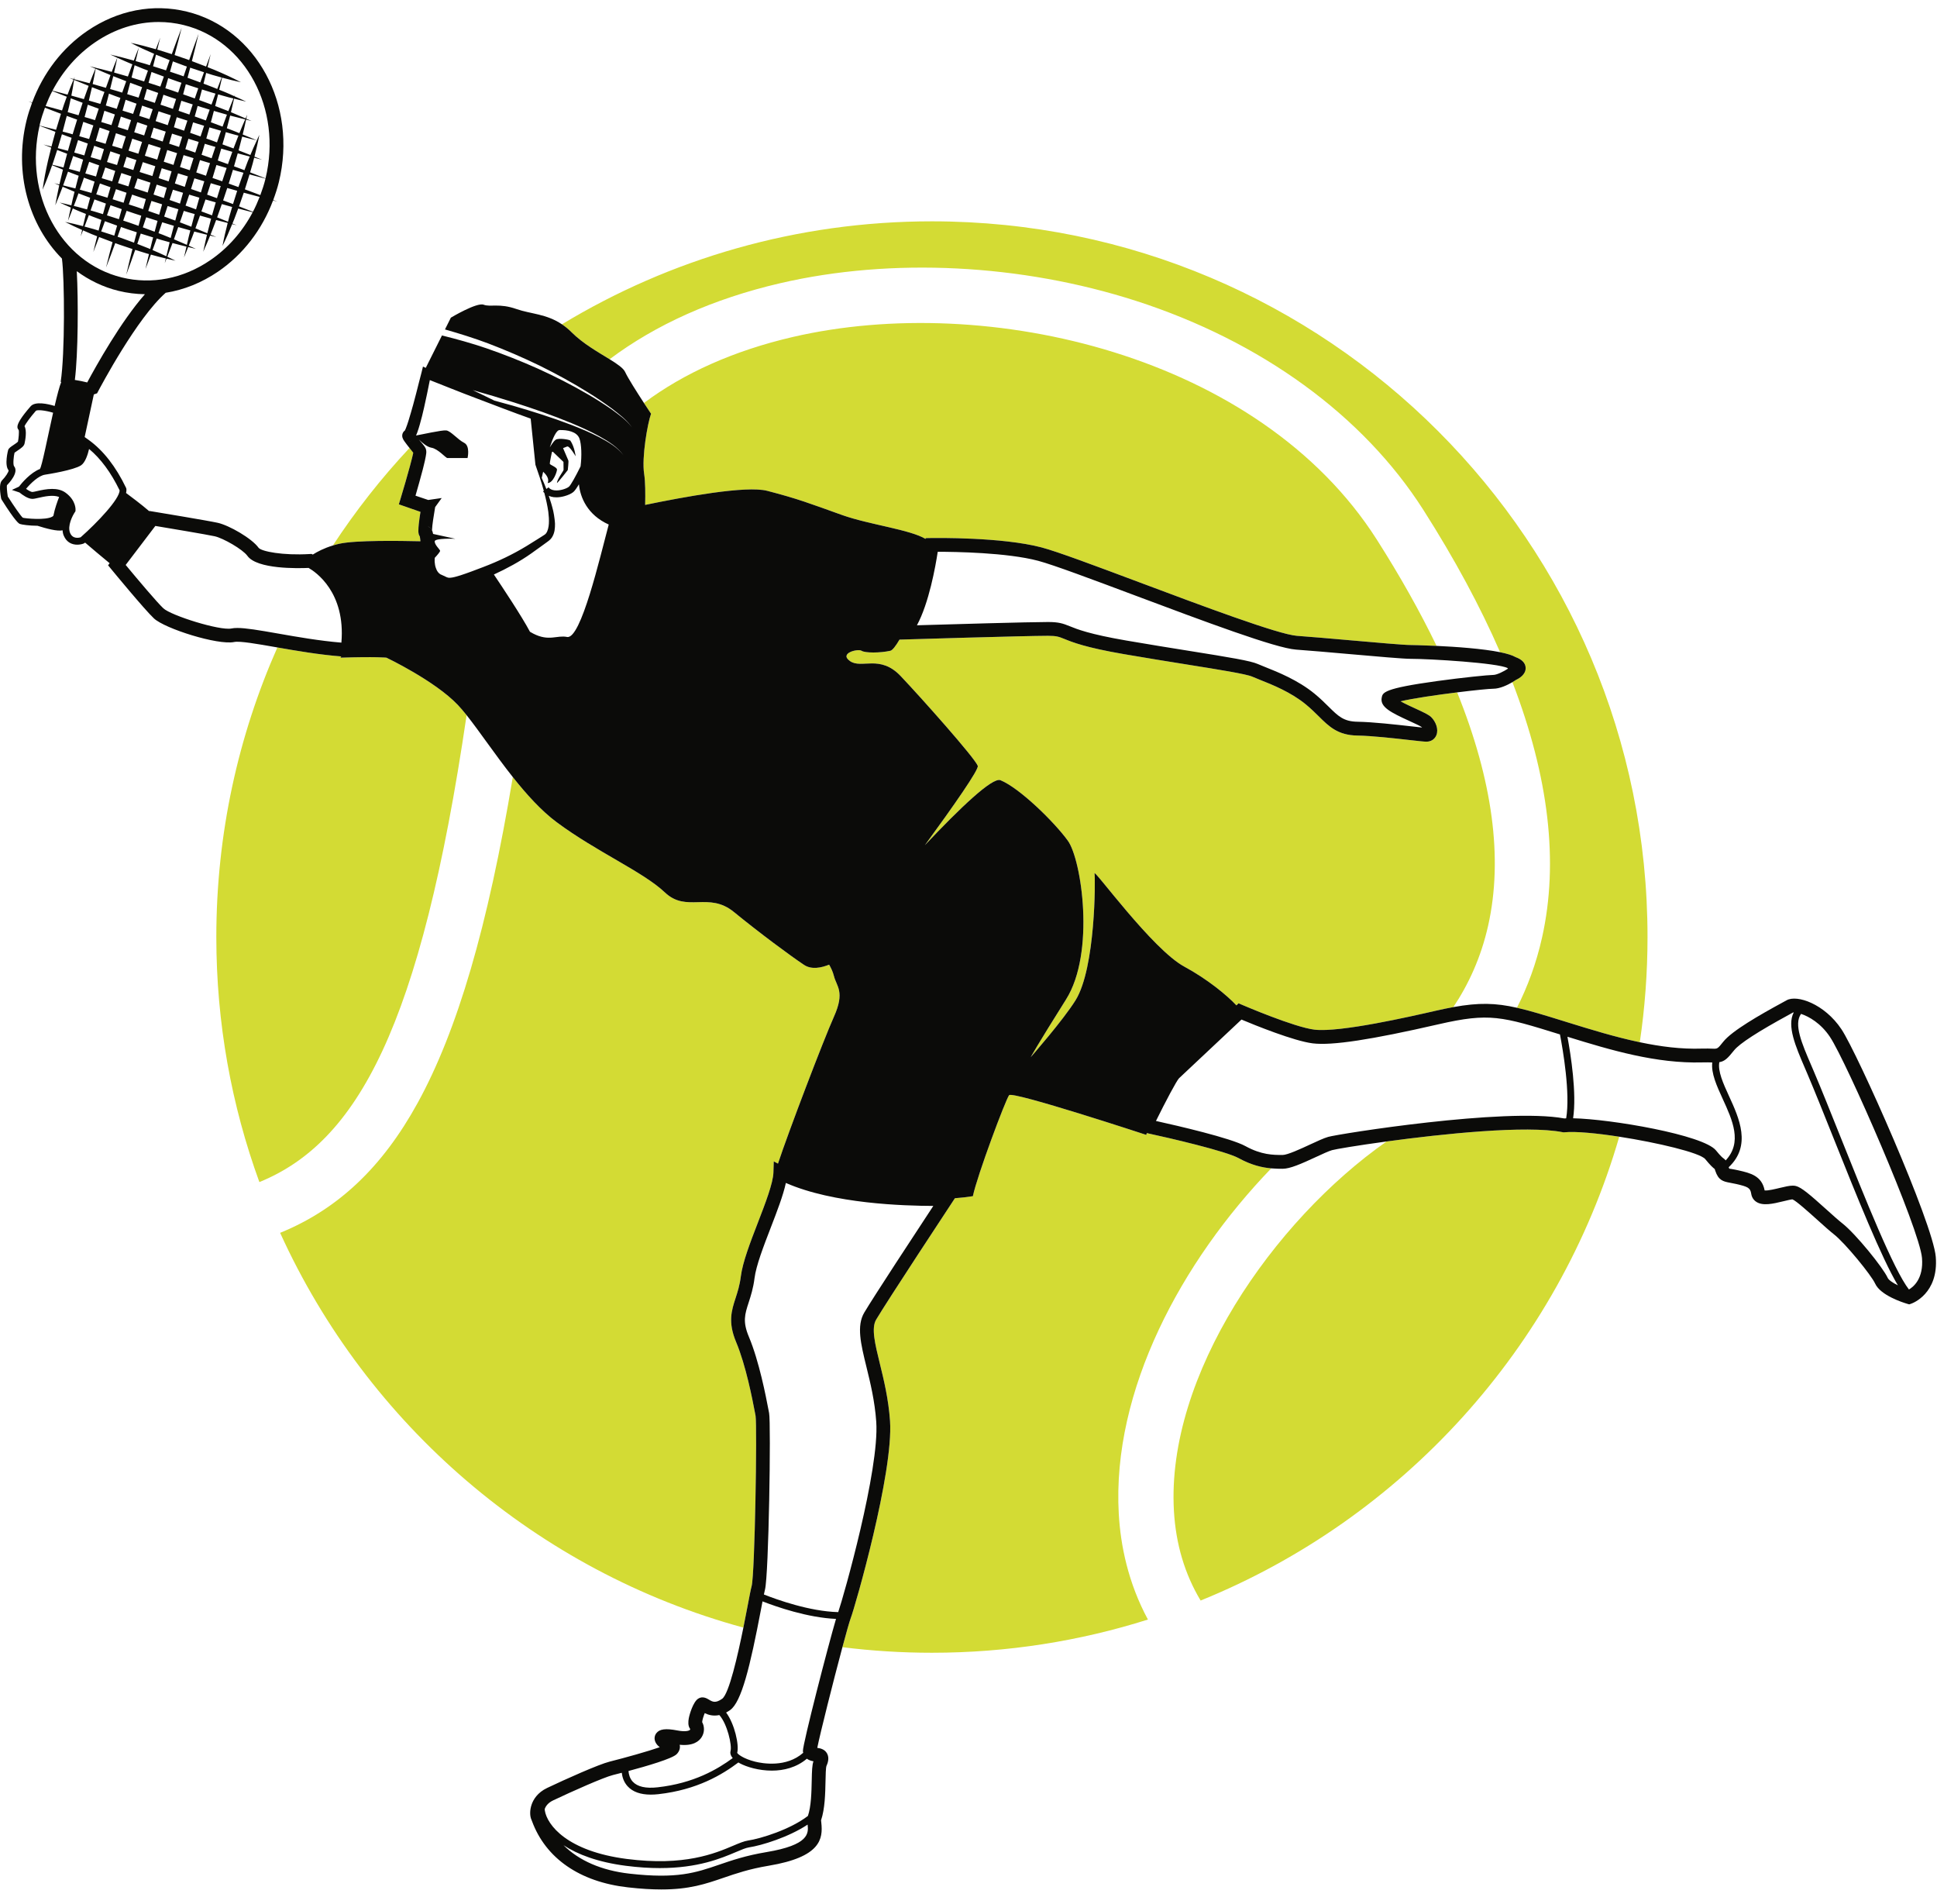 <?xml version="1.0" encoding="UTF-8"?>
<!DOCTYPE svg PUBLIC "-//W3C//DTD SVG 1.1//EN" "http://www.w3.org/Graphics/SVG/1.1/DTD/svg11.dtd">
<svg version="1.1" xmlns="http://www.w3.org/2000/svg" xmlns:xlink="http://www.w3.org/1999/xlink" x="0" y="0" width="115" height="113" viewBox="0, 0, 556, 544">
  <g id="Layer_1">
    <path d="M237.994,275.686 C235.845,276.559 232.973,277.204 230.796,275.751 C226.833,273.111 217.917,266.505 210.651,260.562 C203.385,254.618 197.112,260.892 190.838,254.948 C184.565,249.003 171.355,243.389 159.796,234.805 C155.358,231.506 151.116,226.793 147.196,221.847 C140.036,264.886 131.256,294.668 119.875,315.383 C109.778,333.756 97.104,345.84 80.409,352.654 C105.439,407.725 154.069,449.787 213.382,465.945 C213.883,463.467 214.297,461.291 214.573,459.834 C215.103,457.043 215.487,455.023 215.748,454.053 C216.687,450.557 217.354,408.197 216.878,405.152 L216.685,404.152 C215.983,400.476 214.117,390.719 211.302,384.006 C208.906,378.295 209.986,374.951 211.131,371.414 C211.722,369.592 212.331,367.705 212.648,365.16 C213.158,361.088 215.383,355.324 217.534,349.748 C219.689,344.168 221.915,338.396 222.005,335.314 L222.1,332.146 L223.314,332.783 C226.27,323.812 236.378,297.31 239.381,290.611 C242.6,283.43 240.125,281.944 239.381,278.971 C239.062,277.695 238.515,276.571 237.994,275.686 M133.935,204.08 C133.04,202.958 132.192,201.957 131.398,201.123 C124.794,194.189 110.924,187.584 110.924,187.584 C110.924,187.584 107.954,187.252 97.715,187.584 C97.807,187.468 97.865,187.344 97.951,187.228 C91.613,186.728 85.056,185.603 79.619,184.646 C68.361,210.06 62.094,238.177 62.094,267.762 C62.094,292.465 66.458,316.148 74.454,338.086 C102.523,326.633 120.756,293.703 133.935,204.08 M265.707,153.269 L267.416,153.24 C268.236,153.228 287.636,152.94 298.997,155.947 C303.571,157.159 314.524,161.264 327.208,166.018 C344.937,172.666 367.001,180.936 372.271,181.314 C376.169,181.592 381.999,182.104 387.69,182.605 C395.216,183.266 402.995,183.95 404.821,183.95 C404.915,183.95 408.081,183.999 412.358,184.199 C407.628,174.41 401.921,164.238 395.19,153.679 C361.476,100.787 283.497,82.585 227.583,95.542 C210.664,99.465 196.275,105.925 184.839,114.489 C185.999,116.266 186.876,117.576 186.876,117.576 C185.886,120.299 184.151,130.125 184.894,134.831 C185.246,137.065 185.263,140.578 185.184,143.739 C196.275,141.457 214.152,138.126 220.226,139.702 C229.144,142.011 232.446,143.334 241.692,146.634 C249.452,149.407 261.133,150.787 265.677,153.5 L265.707,153.269 z M339.933,276.247 C346.63,279.867 352.253,284.535 354.901,287.371 L355.53,286.779 L356.728,287.297 C356.874,287.359 371.483,293.641 377.319,294.342 C384.649,295.215 405.274,290.484 412.056,288.928 C413.905,288.504 415.589,288.156 417.167,287.869 C421.505,281.378 425.114,273.635 427.173,264.416 C431.474,245.175 428.446,222.777 418.265,197.542 C412.353,198.276 405.503,199.272 402.015,200.109 C403.335,200.834 405.118,201.652 406.276,202.181 C408.796,203.334 410.144,203.97 410.847,204.677 C412.106,205.933 413.005,208.119 412.288,209.854 C411.813,211.003 410.751,211.688 409.444,211.688 C408.784,211.688 407.366,211.533 404.478,211.206 C400.222,210.725 393.794,210 389.601,209.933 C384.019,209.843 381.489,207.34 378.562,204.444 C377.507,203.402 376.308,202.217 374.833,201 C370.548,197.473 365.214,195.352 361.687,193.948 C360.798,193.595 360.032,193.293 359.437,193.027 C357.731,192.267 349.866,191.009 340.757,189.553 C335.407,188.697 329.237,187.71 322.591,186.563 C311.589,184.667 307.841,183.148 305.603,182.241 C303.974,181.582 303.298,181.309 300.802,181.309 C294.302,181.309 259.706,182.354 259.359,182.367 L258.193,182.401 C257.11,184.255 256.173,185.466 255.562,185.6 C252.59,186.261 248.295,186.261 247.306,185.6 C246.317,184.94 240.704,186.261 244.004,188.573 C247.306,190.884 252.59,186.591 258.533,192.866 C264.479,199.141 279.749,216.272 280.657,218.624 C281.048,219.632 273.837,229.947 265.467,241.412 C275.517,230.761 284.88,221.812 287.181,222.751 C292.63,224.98 302.534,234.64 306.499,240.089 C310.462,245.537 314.425,272.285 306.003,285.658 C297.583,299.033 295.849,302.252 295.849,302.252 C295.849,302.252 305.157,291.648 308.728,285.906 C314.507,276.611 314.425,250.986 314.177,249.499 C313.927,248.012 330.769,271.295 339.933,276.247 M120.684,154.175 C120.648,153.83 120.616,153.475 120.566,153.167 C120.544,153.007 120.514,152.859 120.491,152.761 L120.361,152.557 C120.298,152.436 120.25,152.317 120.214,152.206 L120.194,152.125 L120.166,151.983 L120.117,151.697 C120.084,151.465 120.097,151.418 120.09,151.301 C120.098,149.782 120.273,148.752 120.418,147.543 C120.5,146.935 120.601,146.336 120.693,145.736 L116.259,144.193 L114.487,143.578 L115.024,141.791 C115.949,138.719 116.856,135.62 117.689,132.538 L118.285,130.243 L118.542,129.137 C118.567,129.014 118.594,128.882 118.615,128.773 L118.371,128.448 L117.634,127.515 L117.546,127.403 C109.44,136.061 102.076,145.421 95.552,155.381 C96.136,155.204 96.738,155.034 97.384,154.891 C102.174,153.828 114.886,154.049 120.684,154.175 M267.5,62.355 C228.633,62.355 192.289,73.153 161.299,91.909 C162.229,92.534 163.16,93.282 164.09,94.212 C167.333,97.455 171.708,99.905 174.987,101.934 C188.197,92.022 204.686,84.579 224.005,80.101 C255.924,72.702 293.146,74.563 326.124,85.2 C362.017,96.776 391.29,118.071 408.556,145.161 C417.595,159.341 424.919,172.961 430.595,186.015 C432.528,186.408 434.099,186.874 435.04,187.426 C436.907,188.106 437.88,189.144 437.925,190.505 C437.991,192.43 436.048,193.542 435.183,193.942 C434.952,194.099 434.587,194.339 434.126,194.609 C444.581,221.759 447.466,246.285 442.642,267.871 C440.966,275.377 438.458,282.071 435.423,288.053 C439.163,288.896 443.39,290.199 448.997,291.939 L449.745,292.172 C456.626,294.307 463.646,296.469 470.692,297.951 C472.146,288.098 472.907,278.018 472.907,267.762 C472.907,154.317 380.944,62.355 267.5,62.355 M449.104,323.791 L448.812,323.818 L448.522,323.762 C438.185,321.726 414.116,324.236 398.003,326.43 C365.511,349.211 334.747,393.498 336.962,432.42 C337.507,442.012 340.083,450.603 344.63,458.18 C402.487,434.721 447.226,385.67 464.796,325.062 C458.306,324.058 452.249,323.478 449.104,323.791 M321.136,433.316 C321.651,442.412 323.819,453.086 329.501,463.635 C309.937,469.822 289.11,473.166 267.5,473.166 C258.799,473.166 250.224,472.621 241.807,471.57 C242.935,467.357 243.847,464.129 244.203,463.205 C245.423,460.033 256.5,421.517 255.473,406.633 C255.04,400.328 253.655,394.68 252.542,390.139 C251.154,384.469 250.054,379.988 251.49,377.56 C254.648,372.217 273.087,344.252 273.275,343.971 L274.097,342.721 C275.974,342.576 277.712,342.379 279.255,342.127 C280.493,336.183 288.665,314.389 289.657,313.15 C290.649,311.912 329.036,324.541 329.036,324.541 C329.036,324.541 329.085,324.344 329.169,324.025 C335.843,325.465 351.847,329.182 355.573,331.23 C359.271,333.266 362.388,333.928 364.899,334.148 C339.231,360.758 319.118,397.816 321.136,433.316" fill="#D3DB34"/>
    <path d="M547.944,368.914 C543.532,363.225 535.427,342.957 528.271,325.053 C525.478,318.066 522.839,311.467 520.649,306.324 L519.892,304.553 C517.196,298.287 514.827,292.773 516.979,289.814 C519.257,290.58 522.655,292.492 525.272,296.416 C530.017,303.535 551.028,351.648 551.694,359.871 C552.173,365.767 549.259,368.148 547.944,368.914 M541.851,365.578 C540.501,362.603 532.653,352.939 528.888,349.98 C527.702,349.047 526.03,347.543 524.261,345.951 C519.507,341.668 517.093,339.609 515.513,339.215 C515.226,339.141 514.919,339.109 514.587,339.109 C513.636,339.109 512.466,339.375 510.868,339.762 C509.726,340.037 507.479,340.601 506.528,340.48 C505.712,336.266 502.397,335.5 499.132,334.748 C498.394,334.576 497.788,334.469 497.29,334.377 C496.866,334.303 496.392,334.217 496.392,334.264 C496.38,334.246 496.317,334.141 496.2,333.832 C502.813,327.613 499.218,319.764 496.29,313.383 C494.616,309.734 493.048,306.269 493.519,303.674 C495.087,303.414 495.935,302.551 497.759,300.271 C499.306,298.336 504.612,294.896 513.53,290.045 C514.114,289.73 514.544,289.494 514.675,289.406 L514.874,289.402 C512.872,293.244 515.411,299.152 518.073,305.336 L518.827,307.098 C521.005,312.223 523.642,318.812 526.429,325.789 C532.86,341.869 540.044,359.83 544.778,367.725 C543.313,367 542.136,366.207 541.851,365.578 M492.548,328.988 C488.933,324.541 462.353,319.992 451.548,319.773 C452.63,312.637 450.874,301.506 449.921,296.373 C462.485,300.264 475.437,304.101 488.593,303.738 C489.825,303.693 490.729,303.734 491.427,303.76 L491.493,303.762 C491.136,306.848 492.761,310.443 494.489,314.209 C497.31,320.357 500.194,326.695 495.337,331.867 C495.169,331.65 494.974,331.449 494.685,331.246 C494.493,331.113 493.981,330.756 492.548,328.988 M449.009,319.82 C432.019,316.654 384.124,324.271 381.235,325.117 C379.966,325.486 378.159,326.324 376.067,327.293 C373.483,328.494 369.577,330.305 368.167,330.305 C365.47,330.305 362.108,330.305 357.483,327.76 C353.251,325.432 338.042,321.924 331.808,320.543 C334.644,314.816 337.661,309.117 338.425,308.295 C339.718,307.107 352.685,294.902 356.356,291.443 C360.091,293.01 371.429,297.625 376.847,298.277 C382.39,298.941 393.521,297.25 412.942,292.791 C427.546,289.443 431.044,290.519 447.774,295.709 C448.63,300.162 450.769,312.598 449.556,319.791 C449.368,319.801 449.177,319.808 449.009,319.82 M248.076,375.543 C245.823,379.361 247.089,384.533 248.693,391.082 C249.827,395.703 251.109,400.939 251.521,406.902 C252.466,420.598 242.146,457.057 240.603,461.502 C232.423,461.305 223.009,457.924 219.269,456.445 C219.392,455.851 219.495,455.383 219.574,455.082 C220.674,450.99 221.337,407.256 220.767,404.396 L220.577,403.408 C219.853,399.621 217.931,389.568 214.956,382.473 C213.127,378.115 213.796,376.051 214.902,372.633 C215.518,370.726 216.217,368.566 216.582,365.654 C217.03,362.062 219.166,356.527 221.231,351.176 C223.062,346.43 224.815,341.887 225.576,338.332 C239.262,344.344 259.521,344.898 267.9,344.928 C262.936,352.467 250.678,371.146 248.076,375.543 M230.465,501.375 C230.465,501.56 230.525,501.707 230.553,501.877 C225.692,506.18 218.849,504.947 216.741,504.418 C213.316,503.566 211.708,502.217 211.607,501.885 C212.217,499.65 210.863,493.596 208.428,490.32 C208.796,490.123 209.174,489.896 209.566,489.621 C212.836,487.312 215.305,477.223 218.467,460.574 C218.614,459.799 218.749,459.082 218.877,458.42 C222.833,459.963 231.784,463.094 239.972,463.451 C237.728,471.041 230.465,499.172 230.465,501.375 M219.986,530.381 C214.106,531.359 210.008,532.764 206.397,534.002 C199.687,536.301 194.385,538.115 180.662,536.558 C172.647,535.646 166.203,532.818 161.748,528.394 C165.781,531.051 171.604,533.269 179.651,534.308 C183.23,534.767 186.458,534.965 189.377,534.965 C200.396,534.965 206.98,532.172 211.277,530.351 C212.847,529.685 214.087,529.158 215.001,529.019 C218.584,528.48 226.382,526.103 231.822,522.482 C232.094,524.973 232.289,528.33 219.986,530.381 M175.962,508.252 C176.588,508.094 177.466,507.871 178.474,507.609 C178.617,508.824 179.038,510.269 180.151,511.486 C181.603,513.078 183.835,513.879 186.807,513.879 C187.491,513.879 188.209,513.836 188.967,513.754 C200.191,512.506 207.397,508.068 211.95,504.65 C212.09,504.734 212.208,504.814 212.365,504.898 C214.345,505.949 217.805,506.994 221.553,506.994 C224.967,506.994 228.613,506.107 231.604,503.578 C232.09,503.92 232.692,504.185 233.496,504.314 C233.108,505.414 233.056,507.06 232.998,509.914 C232.928,513.205 232.837,517.266 231.907,519.994 C226.81,523.908 218.404,526.502 214.705,527.062 C213.544,527.238 212.202,527.807 210.501,528.525 C205.25,530.752 196.465,534.478 179.903,532.342 C162.741,530.129 157.047,522.572 156.389,518.457 C156.361,518.293 156.375,518.148 156.361,517.992 C156.654,517.182 157.313,516.232 158.75,515.549 C164.09,513.006 173.25,508.93 175.962,508.252 M194.22,502.281 C195.005,501.496 195.32,500.51 195.099,499.57 C198.891,499.965 200.627,498.633 201.42,497.363 C202.334,495.906 202.184,494.187 201.551,493.082 C201.572,492.519 201.925,491.373 202.29,490.488 C203.259,490.975 204.683,491.435 206.479,491.043 C208.763,493.601 210.149,499.701 209.695,501.361 C209.574,501.807 209.581,502.537 210.325,503.391 C205.94,506.615 199.147,510.627 188.748,511.783 C185.369,512.164 182.961,511.617 181.623,510.162 C180.763,509.228 180.479,508.045 180.405,507.101 C185.66,505.693 192.932,503.568 194.22,502.281 M162.769,181.639 C159.846,181.054 157.609,183 153.075,180.681 C152.768,180.525 152.448,180.346 152.122,180.148 C149.79,175.725 143.983,167.007 141.765,163.718 C145.497,161.988 149.167,160.027 152.528,157.643 L155.42,155.566 L156.847,154.53 L157.025,154.403 C157.197,154.281 157.358,154.17 157.606,153.965 C157.932,153.715 158.187,153.405 158.414,153.087 C159.261,151.763 159.315,150.378 159.309,149.131 C159.291,148.669 159.235,148.223 159.183,147.775 C159.089,146.998 158.967,146.231 158.802,145.482 C158.454,144 158.01,142.56 157.526,141.136 C157.952,141.317 158.408,141.455 158.915,141.518 C159.183,141.551 159.46,141.566 159.738,141.566 C160.53,141.566 161.326,141.42 162.069,141.215 C163.083,140.933 163.987,140.522 164.552,140.06 C164.981,139.71 165.557,138.871 166.176,137.821 C166.532,141.555 168.61,146.63 174.731,149.373 C172.22,158.726 166.75,182.434 162.769,181.639 M123.73,150.622 C123.485,150.317 123.141,150.047 122.808,149.921 C123.011,149.942 123.498,150.258 123.73,150.622 M122.348,128.188 C122.32,127.96 122.263,127.734 122.189,127.53 C121.904,126.951 121.802,126.912 121.646,126.679 L121.235,126.162 L120.443,125.218 L120.243,124.977 C121.193,125.913 122.614,127.119 123.803,127.317 C125.784,127.647 127.931,130.289 128.427,130.289 L134.206,130.289 C134.206,130.289 135.032,126.822 133.216,125.913 C131.398,125.006 129.417,122.53 128.096,122.365 C126.879,122.211 120.757,123.602 119.421,123.819 C119.544,123.552 119.64,123.306 119.737,123.059 C120.046,122.218 120.283,121.423 120.512,120.623 C120.969,119.028 121.359,117.444 121.719,115.853 C122.321,113.21 122.856,110.569 123.382,107.92 L129.398,110.302 C131.93,111.307 134.464,112.299 137.016,113.253 C142.116,115.172 147.185,117.161 152.328,118.979 L153.688,132.213 C154.573,134.689 155.406,137.193 156.095,139.717 L155.869,139.888 C155.978,140.035 156.112,140.155 156.241,140.284 C156.717,142.091 157.131,143.905 157.387,145.733 C157.532,146.871 157.611,148.012 157.549,149.108 C157.483,150.188 157.235,151.258 156.74,151.903 C156.609,152.053 156.482,152.195 156.325,152.29 C156.208,152.391 155.857,152.587 155.638,152.733 L154.138,153.681 L151.16,155.535 C147.199,157.945 143.043,159.922 138.693,161.579 C136.524,162.4 134.321,163.259 132.167,163.955 C131.11,164.288 129.989,164.609 129.176,164.653 C128.755,164.671 128.588,164.636 128.222,164.487 L126.65,163.757 L126.47,163.695 C126.565,163.721 126.261,163.575 126.148,163.46 C125.989,163.34 125.844,163.173 125.705,163.002 C125.428,162.651 125.219,162.2 125.063,161.698 C124.888,161.205 124.825,160.624 124.765,160.045 C124.748,159.686 124.775,159.307 124.79,158.936 C125.625,158.039 126.41,157.111 126.321,156.873 C126.136,156.376 124.773,155.202 124.773,154.211 C124.773,153.219 130.716,153.466 130.716,153.466 L124.322,152.072 C124.286,151.889 124.237,151.68 124.158,151.413 L124.051,151.14 L123.998,151.017 C124.022,150.231 124.171,149.082 124.315,148.083 L124.846,144.744 L124.906,144.372 L126.788,141.767 L122.918,142.325 L119.265,141.092 C119.988,138.574 120.707,136.061 121.371,133.505 C121.573,132.713 121.777,131.916 121.953,131.102 L122.208,129.839 C122.247,129.613 122.29,129.427 122.32,129.131 L122.366,128.723 C122.366,128.723 122.378,128.384 122.348,128.188 M156.825,139.17 C156.412,138.095 155.969,137.034 155.5,135.987 C155.583,135.618 155.726,134.985 155.908,134.215 C156.75,134.999 157.784,136.278 157.187,137.462 C158.777,137.474 159.88,134.251 159.88,133.591 C159.88,132.93 157.863,132.248 157.814,131.94 C157.764,131.633 158.43,128.556 158.43,128.556 C158.43,128.556 158.537,128.521 158.685,128.471 L161.738,131.404 C161.738,131.404 161.767,133.395 161.767,133.684 C161.767,133.974 159.849,136.471 159.88,137.462 C160.437,137.028 162.976,133.746 162.976,133.746 C162.976,133.746 163.264,131.28 163.141,130.992 C163.041,130.756 162.01,128.354 161.622,127.44 C162.142,127.25 162.582,127.079 162.769,126.987 C163.43,126.657 165.236,129.784 165.236,129.784 C165.236,129.784 164.927,127.071 163.721,125.296 C163.508,124.988 160.333,124.466 159.507,125.038 C158.705,125.596 157.797,127.326 157.82,127.205 C158.699,124.521 159.703,122.281 160.625,122.257 C162.852,122.2 165.577,122.694 166.319,124.678 C166.926,126.295 167.027,129.722 166.645,132.681 C165.248,135.514 163.83,138.092 163.301,138.525 C162.618,139.083 160.706,139.746 159.155,139.551 C158.378,139.457 157.808,139.17 157.453,138.698 L156.825,139.17 z M147.412,114.292 C153.026,116.085 158.604,118.01 164.05,120.273 C166.772,121.405 169.462,122.624 172.046,124.049 C174.596,125.482 177.203,127.064 178.953,129.464 C177.137,127.117 174.509,125.623 171.93,124.266 C169.321,122.922 166.607,121.783 163.867,120.733 C158.379,118.632 152.768,116.871 147.126,115.239 C145.39,114.741 143.645,114.279 141.904,113.806 C140.492,113.12 139.078,112.435 137.668,111.742 C137.013,111.42 136.351,111.115 135.694,110.797 C139.616,111.909 143.528,113.054 147.412,114.292 M79.81,180.657 C74.273,179.685 70.558,179.058 68.139,179.058 C67.479,179.058 66.915,179.103 66.436,179.204 C63.105,179.895 49.092,175.482 46.896,173.423 C45.071,171.714 39.494,165.102 36.076,160.972 L44.591,149.777 C48.256,150.387 59.348,152.24 61.626,152.741 C64.05,153.273 69.679,156.495 71.007,158.354 C73.782,162.238 85.559,161.957 88.577,161.825 C90.618,162.991 99.227,168.806 97.994,183.266 C91.734,182.753 85.176,181.603 79.81,180.657 M20.119,151.785 C19.279,149.766 20.838,146.776 21.51,145.793 L21.65,145.589 L21.676,145.343 C21.689,145.228 21.951,142.515 18.798,140.22 C17.688,139.413 16.324,139.153 14.964,139.153 C13.361,139.153 11.764,139.516 10.591,139.782 C10.078,139.898 9.495,140.032 9.299,140.032 C8.99,140.032 8.311,139.723 7.478,139.126 C8.848,137.495 11.071,135.35 12.917,135.066 C13.757,134.937 21.182,133.764 23.264,132.381 C24.471,131.577 25.193,129.306 25.569,127.684 C28.913,130.459 31.854,134.445 34.33,139.553 C34.364,142.031 27.925,148.822 23.155,153.028 C22.602,153.204 20.866,153.573 20.119,151.785 M2.233,141.318 C1.991,139.896 1.908,138.347 1.991,138.089 C2.593,137.489 5.513,134.403 4.035,132.63 C3.668,132.141 3.932,129.671 4.172,128.759 C4.342,128.616 4.72,128.366 4.982,128.191 C6.155,127.41 6.88,126.881 7.047,126.13 C7.248,125.221 7.779,122.441 7.033,121.164 C7.352,120.411 8.748,118.508 10.29,116.744 C10.698,116.353 13.053,116.618 15.242,117.284 C13.645,124.409 11.99,132.899 11.448,133.417 L11.527,133.409 C8.778,134.433 6.238,137.471 5.441,138.498 L3.412,139.444 L5.589,140.173 C6.48,140.904 8.039,142.011 9.299,142.011 C9.717,142.011 10.269,141.888 11.031,141.712 C12.647,141.345 15.225,140.763 16.969,141.465 C16.512,142.636 15.705,144.846 15.342,146.784 C15.319,146.91 15.133,147.039 15.024,147.102 C13.142,148.215 7.244,147.627 6.555,147.421 C6.024,147.028 3.923,143.982 2.233,141.318 M34.032,82.313 C36.536,82.925 39.069,83.238 41.6,83.277 C34.677,91.139 27.646,103.725 25.034,108.595 C23.96,108.311 22.675,108.062 21.486,107.874 C22.429,100.414 22.496,85.098 22.042,76.667 C25.579,79.258 29.591,81.226 34.032,82.313 M11.351,34.926 C12.865,35.529 14.39,36.106 15.916,36.674 L15.863,36.849 C15.488,38.193 15.123,39.539 14.773,40.891 C14.008,40.695 13.244,40.493 12.474,40.312 C13.211,40.619 13.956,40.904 14.699,41.197 C14.375,42.455 14.061,43.717 13.771,44.988 C13.147,47.721 12.613,50.48 12.225,53.281 C13.245,50.967 14.137,48.619 14.965,46.251 C15.997,46.683 17.034,47.109 18.073,47.52 L18.044,47.627 C17.845,48.497 17.353,50.454 17.052,51.781 C16.559,51.663 16.072,51.528 15.576,51.417 C16.047,51.628 16.526,51.814 17.001,52.017 C16.944,52.264 16.897,52.491 16.864,52.665 C16.507,54.352 16.161,56.042 15.868,57.748 C16.549,56.154 17.175,54.543 17.792,52.93 C17.845,52.79 17.909,52.621 17.979,52.431 C19.065,52.889 20.146,53.358 21.236,53.806 L21.394,53.872 C21.124,54.92 20.885,55.871 20.82,56.217 C20.703,56.733 20.599,57.254 20.481,57.771 C19.365,57.494 18.253,57.21 17.126,56.968 C18.19,57.474 19.267,57.937 20.342,58.407 C20.055,59.674 19.758,60.938 19.51,62.217 C20,61.038 20.444,59.846 20.899,58.658 C21.22,58.797 21.539,58.949 21.859,59.087 C22.445,59.356 23.594,59.811 24.663,60.234 C24.38,61.402 24.1,62.57 23.823,63.738 C22.124,63.29 20.412,62.87 18.677,62.521 C20.289,63.353 21.925,64.11 23.572,64.839 C23.432,65.453 23.282,66.067 23.152,66.684 C23.389,66.108 23.606,65.529 23.831,64.951 C24.667,65.319 25.501,65.691 26.346,66.038 C26.857,66.249 27.374,66.441 27.89,66.645 C27.509,68.142 27.134,69.641 26.795,71.152 C27.369,69.73 27.909,68.297 28.442,66.863 C29.725,67.365 31.012,67.854 32.306,68.327 C31.669,70.754 31.012,73.174 30.437,75.619 C31.365,73.298 32.211,70.951 33.079,68.611 C33.453,68.746 33.824,68.886 34.2,69.021 C35.47,69.457 36.743,69.887 38.02,70.302 C37.414,72.752 36.787,75.196 36.242,77.662 C37.147,75.306 37.966,72.925 38.809,70.552 C39.935,70.911 41.061,71.268 42.196,71.6 C42.384,71.657 42.574,71.701 42.763,71.755 C42.416,73.172 42.076,74.589 41.766,76.016 C42.305,74.653 42.811,73.28 43.311,71.906 C44.73,72.307 46.16,72.677 47.599,73.017 C47.496,73.468 47.388,73.917 47.291,74.37 C47.468,73.936 47.631,73.5 47.801,73.064 C48.659,73.266 49.513,73.477 50.379,73.652 C49.599,73.25 48.808,72.885 48.02,72.51 C48.527,71.203 49.026,69.896 49.519,68.586 C50.847,68.949 52.185,69.286 53.526,69.611 C53.286,70.647 53.031,71.678 52.815,72.723 C53.24,71.733 53.622,70.729 54.02,69.728 C54.757,69.905 55.49,70.098 56.234,70.26 C55.553,69.938 54.861,69.65 54.176,69.341 C54.481,68.567 54.803,67.798 55.107,67.023 C55.222,66.758 55.472,66.081 55.761,65.288 C56.972,65.612 58.195,65.905 59.414,66.205 C59.035,67.821 58.66,69.441 58.339,71.077 C59.039,69.539 59.685,67.987 60.323,66.431 C60.914,66.573 61.495,66.734 62.089,66.869 C61.54,66.625 60.984,66.408 60.432,66.171 C60.837,65.212 61.588,63.17 62.04,61.977 C63.142,62.271 64.252,62.545 65.359,62.822 C64.794,65.002 64.273,67.198 63.864,69.429 C64.885,67.367 65.792,65.267 66.652,63.15 C67.083,63.255 67.511,63.377 67.944,63.477 C67.539,63.306 67.127,63.153 66.72,62.985 C66.893,62.556 67.08,62.132 67.248,61.702 C67.64,60.701 68.007,59.693 68.376,58.683 C69.757,59.051 71.14,59.415 72.529,59.757 C69.59,65.301 65.456,70.034 60.364,73.508 C52.596,78.808 43.578,80.568 34.974,78.465 C17.307,74.143 6.821,54.694 11.351,34.926 M17.499,31.496 C17.01,33.022 16.54,34.553 16.09,36.09 C14.52,35.668 12.944,35.258 11.36,34.872 C11.404,34.689 11.423,34.507 11.47,34.324 C11.854,32.754 12.351,31.239 12.9,29.75 C14.432,30.335 15.96,30.931 17.499,31.496 M15.019,24.96 C16.397,25.523 17.784,26.062 19.172,26.6 C18.901,27.342 18.62,28.082 18.365,28.829 C18.171,29.396 17.995,29.968 17.809,30.538 C16.244,30.093 14.668,29.679 13.093,29.253 C13.66,27.776 14.297,26.342 15.019,24.96 M27.302,10.972 C32.93,7.13 39.212,5.15 45.521,5.15 C47.919,5.15 50.323,5.434 52.692,6.015 C70.501,10.369 81.031,30.096 76.221,50.027 C74.752,49.433 73.276,48.863 71.795,48.303 C72.044,47.455 72.301,46.61 72.536,45.757 C72.688,45.205 72.817,44.646 72.96,44.093 C73.722,44.29 74.481,44.495 75.247,44.68 C74.514,44.371 73.774,44.085 73.038,43.789 C73.566,41.727 74.057,39.65 74.445,37.54 C74.189,38.062 73.961,38.591 73.715,39.115 C72.373,38.531 71.022,37.98 69.668,37.435 C70.017,36.02 70.335,34.593 70.638,33.163 C71.162,33.292 71.679,33.438 72.205,33.558 C71.706,33.332 71.197,33.131 70.694,32.911 C70.777,32.52 70.875,32.136 70.954,31.745 C70.792,32.102 70.651,32.466 70.493,32.824 C69.184,32.257 67.873,31.688 66.558,31.138 C66.501,31.11 66.389,31.066 66.294,31.026 C66.607,29.736 66.903,28.442 67.187,27.141 C68.35,27.437 69.509,27.739 70.686,27.999 C69.579,27.466 68.458,26.975 67.339,26.479 C67.376,26.302 67.424,26.127 67.461,25.949 C67.392,26.114 67.332,26.28 67.263,26.445 C66.829,26.251 66.398,26.043 65.964,25.854 C65.334,25.562 64.054,25.046 62.923,24.593 C63.201,23.435 63.483,22.277 63.743,21.113 C65.533,21.602 67.335,22.059 69.165,22.438 C66.66,21.128 64.104,19.958 61.517,18.878 C60.873,18.61 60.224,18.361 59.578,18.104 C59.877,16.855 60.197,15.614 60.476,14.358 C60.017,15.545 59.598,16.745 59.158,17.936 C57.803,17.401 56.444,16.879 55.079,16.375 C55.742,13.779 56.389,11.18 56.985,8.563 C56.048,11.057 55.163,13.569 54.292,16.082 C54.087,16.006 53.883,15.928 53.678,15.853 C52.495,15.437 51.306,15.034 50.115,14.636 C50.815,12.037 51.503,9.435 52.138,6.817 C51.156,9.321 50.227,11.844 49.311,14.372 C48.111,13.978 46.908,13.593 45.696,13.228 C45.512,13.174 45.324,13.128 45.139,13.074 C45.421,11.931 45.727,10.794 45.992,9.644 C45.554,10.745 45.157,11.855 44.737,12.962 C42.362,12.271 39.966,11.64 37.525,11.133 C39.727,12.285 41.972,13.312 44.24,14.279 C43.832,15.373 43.406,16.462 43.01,17.56 C42.562,17.423 42.116,17.275 41.666,17.14 C40.757,16.869 39.84,16.623 38.927,16.365 C39.237,15.069 39.562,13.778 39.846,12.473 C39.344,13.714 38.885,14.968 38.412,16.218 C36.175,15.596 33.929,15 31.652,14.493 C32.317,14.811 32.99,15.098 33.66,15.402 C33.106,16.747 32.593,18.106 32.079,19.462 C30.568,19.048 29.044,18.669 27.519,18.294 L27.552,18.132 L27.491,18.287 C26.917,18.146 26.353,17.986 25.778,17.851 C26.311,18.092 26.855,18.306 27.391,18.54 C26.808,19.926 26.252,21.321 25.724,22.723 C24.256,22.325 22.783,21.943 21.305,21.575 C21.335,21.37 21.376,21.166 21.407,20.96 C21.322,21.152 21.25,21.347 21.167,21.538 C20.746,21.434 20.328,21.312 19.904,21.211 C20.302,21.381 20.704,21.533 21.101,21.701 C20.494,23.118 19.927,24.549 19.393,25.988 C17.956,25.599 16.521,25.211 15.075,24.845 C18.018,19.248 22.173,14.47 27.302,10.972 M70.29,53.177 C70.75,51.754 71.194,50.323 71.624,48.889 C73.146,49.306 74.674,49.711 76.208,50.094 L76.196,50.155 C75.804,51.761 75.29,53.31 74.725,54.833 C73.247,54.279 71.773,53.713 70.29,53.177 M64.045,56.354 C64.449,55.168 64.84,53.977 65.232,52.786 C66.181,53.058 67.131,53.327 68.081,53.596 C67.671,54.86 67.268,56.127 66.882,57.398 C65.939,57.044 64.991,56.7 64.045,56.354 M57.815,59.506 C58.21,58.367 58.605,57.226 58.987,56.081 C59.966,56.365 60.949,56.637 61.93,56.915 C61.562,58.155 61.203,59.394 60.86,60.64 C59.849,60.253 58.83,59.884 57.815,59.506 M57.213,61.265 C57.279,61.076 57.34,60.887 57.406,60.699 C58.468,60.998 59.529,61.306 60.595,61.598 C60.27,62.806 59.758,64.762 59.513,65.784 C58.376,65.304 57.242,64.815 56.095,64.358 C56.566,63.046 57.051,61.678 57.213,61.265 M51.633,62.636 C51.914,61.828 52.133,61.202 52.194,61.046 C52.388,60.486 52.566,59.921 52.756,59.359 C53.247,59.504 53.731,59.659 54.223,59.8 C54.776,59.962 55.335,60.111 55.89,60.271 C55.843,60.447 55.79,60.618 55.74,60.795 C55.627,61.216 55.263,62.575 54.915,63.902 C53.823,63.474 52.73,63.05 51.633,62.636 M51.162,63.998 C52.315,64.332 53.473,64.653 54.634,64.972 C54.425,65.771 54.25,66.455 54.186,66.732 C53.998,67.52 53.829,68.314 53.642,69.104 C52.41,68.556 51.171,68.02 49.926,67.51 C50.146,66.922 50.668,65.419 51.162,63.998 M46.709,66.207 C46.307,66.051 45.901,65.907 45.497,65.754 C45.851,64.715 46.242,63.561 46.559,62.626 C47.675,62.969 48.791,63.316 49.912,63.643 C49.545,65.028 49.161,66.481 48.993,67.133 C48.232,66.825 47.474,66.505 46.709,66.207 M44.568,68.451 C44.595,68.39 44.752,67.937 44.974,67.291 C45.386,67.414 45.792,67.547 46.205,67.667 C47.031,67.908 47.865,68.128 48.694,68.358 C48.371,69.694 48.054,71.035 47.745,72.374 C46.436,71.755 45.116,71.163 43.786,70.603 C44.047,69.885 44.304,69.167 44.568,68.451 M40.399,65.873 C41.58,66.253 42.767,66.617 43.954,66.978 C43.779,67.64 43.657,68.103 43.641,68.168 C43.469,68.883 43.293,69.598 43.117,70.313 C42.98,70.256 42.847,70.195 42.711,70.137 C41.616,69.687 40.513,69.262 39.408,68.839 L40.399,65.873 z M34.728,63.977 C35.272,64.166 35.814,64.363 36.357,64.55 C37.328,64.874 38.3,65.188 39.274,65.505 L38.478,68.482 C37.274,68.029 36.068,67.585 34.856,67.152 C34.488,67.026 34.117,66.905 33.749,66.781 L34.728,63.977 z M25.507,60.567 C25.964,60.749 26.372,60.91 26.651,61.024 C27.463,61.342 28.285,61.636 29.1,61.943 C28.891,62.705 28.745,63.248 28.732,63.322 C28.59,63.887 28.445,64.452 28.302,65.016 C27.82,64.868 27.343,64.71 26.86,64.569 C25.998,64.317 25.128,64.09 24.26,63.858 C24.679,62.762 25.093,61.665 25.507,60.567 M21.748,56.488 C21.87,56.171 22.182,55.3 22.527,54.324 C23.549,54.718 24.904,55.225 25.876,55.594 C25.553,56.787 25.201,58.099 24.981,58.939 C23.906,58.638 22.773,58.325 22.169,58.173 C21.841,58.091 21.51,58.02 21.182,57.937 C21.365,57.452 21.563,56.973 21.748,56.488 M19.265,42.966 C18.907,44.276 18.564,45.591 18.231,46.909 C17.164,46.633 16.092,46.366 15.017,46.108 C15.098,45.876 15.189,45.647 15.269,45.413 C15.669,44.24 16.047,43.058 16.417,41.874 C17.366,42.24 18.316,42.602 19.265,42.966 M22.14,33.17 C21.7,34.57 21.271,35.974 20.848,37.378 L19.662,37.04 C19.102,36.895 18.543,36.742 17.982,36.593 C18.394,35.099 18.785,33.599 19.162,32.095 C20.154,32.456 21.147,32.814 22.14,33.17 M23.72,28.338 C23.314,29.527 22.925,30.719 22.544,31.914 C21.505,31.609 20.466,31.307 19.427,31.009 C19.569,30.422 19.722,29.84 19.856,29.253 C20.022,28.523 20.164,27.786 20.317,27.053 C21.45,27.487 22.583,27.915 23.72,28.338 M24.081,27.285 C22.883,26.941 21.682,26.605 20.48,26.276 C20.779,24.784 21.046,23.283 21.273,21.769 C22.659,22.353 24.049,22.924 25.446,23.476 C24.975,24.741 24.523,26.011 24.081,27.285 M29.979,25.225 C29.793,25.756 29.598,26.282 29.415,26.812 C29.204,27.423 29.01,28.038 28.805,28.651 C27.706,28.327 26.604,28.014 25.503,27.697 C25.814,26.423 26.113,25.146 26.399,23.866 C27.588,24.331 28.785,24.774 29.979,25.225 M30.399,24.04 C29.134,23.674 27.872,23.302 26.603,22.952 C26.916,21.498 27.203,20.039 27.465,18.572 C28.88,19.19 30.294,19.803 31.722,20.381 C31.268,21.596 30.832,22.817 30.399,24.04 M36.231,22.151 C35.845,23.239 35.454,24.324 35.077,25.414 C34.585,25.266 34.099,25.108 33.605,24.963 C32.941,24.765 32.272,24.581 31.607,24.388 C31.916,23.159 32.227,21.929 32.516,20.693 C33.751,21.188 34.988,21.674 36.231,22.151 M41.374,22.207 C40.172,21.831 38.973,21.449 37.764,21.092 C38.066,19.919 38.355,18.743 38.643,17.564 C39.48,17.91 40.313,18.266 41.154,18.597 C41.589,18.77 42.031,18.929 42.469,19.098 C42.101,20.133 41.736,21.169 41.374,22.207 M47.032,20.813 C46.698,21.772 46.355,22.73 46.024,23.691 C44.898,23.322 43.773,22.956 42.644,22.598 C42.93,21.563 43.215,20.527 43.493,19.49 C44.672,19.938 45.848,20.384 47.032,20.813 M47.657,19.033 C46.423,18.625 45.183,18.237 43.942,17.851 C44.236,16.743 44.499,15.626 44.78,14.516 C44.913,14.572 45.041,14.635 45.174,14.689 C46.339,15.175 47.511,15.639 48.686,16.094 C48.337,17.072 47.999,18.052 47.657,19.033 M52.706,20.745 C52.302,20.601 51.901,20.452 51.495,20.31 C50.597,20.005 49.695,19.71 48.795,19.41 C49.072,18.424 49.354,17.441 49.625,16.453 C50.752,16.884 51.879,17.306 53.012,17.718 C53.222,17.792 53.436,17.861 53.646,17.936 C53.328,18.87 53.019,19.809 52.706,20.745 M57.494,22.485 C56.275,22.031 55.054,21.585 53.831,21.147 C54.087,20.186 54.349,19.224 54.598,18.261 C55.911,18.714 57.23,19.149 58.553,19.574 C58.202,20.544 57.834,21.512 57.494,22.485 M61.183,23.891 C60.269,23.527 59.344,23.187 58.422,22.839 C58.686,21.82 58.924,20.794 59.176,19.77 C59.783,19.962 60.385,20.162 60.992,20.345 C61.861,20.604 62.74,20.838 63.615,21.078 C63.183,22.17 62.771,23.268 62.357,24.367 C61.887,24.179 61.468,24.01 61.183,23.891 M61.762,29.26 C62.05,28.149 62.333,27.035 62.609,25.919 C63.749,26.245 65.003,26.6 65.649,26.766 C66.098,26.884 66.552,26.983 67.001,27.098 C66.503,28.301 66.018,29.51 65.549,30.723 C64.451,30.289 62.823,29.671 61.762,29.26 M67.153,36.422 C66.969,36.337 66.135,36.021 65.117,35.639 C65.437,34.428 65.765,33.22 66.067,32.005 L66.247,32.054 C67.62,32.413 68.998,32.754 70.378,33.097 C69.804,34.41 69.244,35.726 68.715,37.051 C68.193,36.842 67.673,36.633 67.153,36.422 M68.482,41.993 L68.534,41.817 C68.875,40.566 69.193,39.307 69.511,38.047 C70.906,38.42 72.305,38.784 73.714,39.117 C73.065,40.506 72.449,41.906 71.868,43.318 C70.74,42.875 69.612,42.434 68.482,41.993 M62.701,50.488 C62.134,50.289 61.562,50.104 60.994,49.908 C61.022,49.818 61.052,49.727 61.081,49.637 C61.435,48.489 61.778,47.338 62.124,46.188 L65.058,47.044 C64.627,48.317 64.2,49.593 63.783,50.872 C63.422,50.746 63.062,50.614 62.701,50.488 M48.68,56.222 C48.998,55.241 49.329,54.264 49.639,53.284 C50.604,53.583 51.573,53.869 52.539,54.163 C52.238,55.198 51.954,56.238 51.662,57.273 C50.667,56.923 49.676,56.564 48.68,56.222 M42.555,59.372 C42.868,58.417 43.169,57.459 43.477,56.501 C44.494,56.826 45.51,57.152 46.529,57.472 C46.258,58.44 45.973,59.407 45.711,60.378 L45.691,60.461 C44.647,60.093 43.601,59.732 42.555,59.372 M36.349,59.339 C37.071,59.585 37.792,59.836 38.516,60.079 C39.19,60.302 39.87,60.515 40.547,60.735 L39.767,63.653 C38.847,63.327 37.927,62.998 37.003,62.678 C36.459,62.496 35.913,62.323 35.368,62.142 L36.349,59.339 z M31.72,57.735 C32.794,58.115 33.87,58.489 34.947,58.858 L34.136,61.738 C32.994,61.365 31.848,61.001 30.702,60.643 C31.046,59.656 31.418,58.598 31.72,57.735 M27.113,56.068 C28.203,56.477 29.301,56.863 30.396,57.256 C30.149,58.149 29.841,59.259 29.557,60.293 C28.756,60.048 27.96,59.793 27.155,59.559 C26.872,59.475 26.463,59.357 25.998,59.226 C26.283,58.429 26.714,57.202 27.113,56.068 M23.797,50.706 C23.899,50.414 23.989,50.118 24.089,49.826 C25.422,50.313 26.714,50.786 27.143,50.952 C26.962,51.604 26.767,52.254 26.589,52.908 C26.558,53.051 26.427,53.544 26.249,54.203 C25.261,53.921 23.928,53.545 22.904,53.26 C23.301,52.134 23.673,51.067 23.797,50.706 M23.856,44.646 C23.525,45.813 23.212,46.987 22.894,48.158 C21.905,47.879 21.103,47.653 20.915,47.608 C20.536,47.508 20.158,47.411 19.78,47.312 C20.195,46.082 20.601,44.851 20.994,43.617 C21.739,43.887 22.795,44.266 23.856,44.646 M25.202,40.027 C24.866,41.16 24.532,42.296 24.206,43.434 C23.132,43.127 22.066,42.824 21.311,42.611 C21.685,41.422 22.048,40.231 22.407,39.039 L25.202,40.027 z M31.455,36.44 C31.156,37.391 30.849,38.34 30.551,39.291 C30.469,39.562 30.389,39.834 30.308,40.105 C29.649,39.913 28.997,39.707 28.338,39.518 L27.481,39.273 L27.554,39.041 C27.908,37.846 28.253,36.647 28.602,35.45 C29.553,35.782 30.502,36.116 31.455,36.44 M32.976,31.686 C32.645,32.705 32.317,33.725 31.993,34.745 C31.019,34.444 30.044,34.152 29.067,33.856 C29.375,32.782 29.666,31.703 29.964,30.627 C30.965,30.989 31.971,31.334 32.976,31.686 M33.513,30.075 C32.468,29.756 31.425,29.429 30.377,29.119 C30.545,28.495 30.726,27.875 30.888,27.249 C31.022,26.741 31.143,26.226 31.273,25.715 C31.888,25.945 32.5,26.185 33.115,26.413 C33.595,26.591 34.081,26.756 34.562,26.932 C34.204,27.978 33.86,29.028 33.513,30.075 M37.623,33.309 C37.309,34.275 37.003,35.243 36.693,36.21 C35.733,35.906 34.773,35.599 33.811,35.298 C34.11,34.298 34.406,33.296 34.698,32.293 C35.672,32.631 36.645,32.977 37.623,33.309 M39.189,28.595 C38.862,29.571 38.528,30.544 38.207,31.523 C37.2,31.203 36.189,30.898 35.18,30.585 C35.477,29.548 35.774,28.51 36.059,27.47 C37.102,27.846 38.144,28.227 39.189,28.595 M40.465,24.797 C40.227,25.48 40.008,26.17 39.774,26.855 C38.687,26.512 37.597,26.185 36.507,25.853 C36.803,24.77 37.082,23.679 37.369,22.591 C38.507,23.025 39.652,23.436 40.796,23.853 C40.687,24.169 40.572,24.481 40.465,24.797 M44.449,28.36 C43.404,28.019 42.361,27.678 41.313,27.344 C41.513,26.644 41.726,25.948 41.92,25.247 C42.002,24.95 42.082,24.654 42.164,24.358 C43.244,24.745 44.328,25.126 45.411,25.504 C45.086,26.453 44.769,27.407 44.449,28.36 M46.499,31.103 C47.346,31.381 48.198,31.652 49.044,31.929 C48.746,32.872 48.439,33.814 48.145,34.758 C47.078,34.401 46.016,34.04 44.95,33.684 L44.674,33.597 C44.961,32.656 45.235,31.709 45.517,30.768 C45.844,30.878 46.171,30.992 46.499,31.103 M48.669,26.641 C49.294,26.849 49.922,27.05 50.546,27.258 C50.237,28.198 49.94,29.141 49.638,30.083 C48.802,29.799 47.968,29.51 47.131,29.227 C46.778,29.111 46.424,28.999 46.07,28.883 C46.352,27.933 46.637,26.983 46.912,26.028 C47.498,26.232 48.083,26.439 48.669,26.641 M51.144,25.407 C50.534,25.197 49.925,24.979 49.314,24.77 C48.696,24.565 48.077,24.365 47.46,24.161 C47.736,23.196 48.001,22.226 48.274,21.259 C49.13,21.566 49.983,21.879 50.84,22.18 C51.254,22.322 51.671,22.454 52.086,22.595 C51.775,23.533 51.454,24.469 51.144,25.407 M55.916,27.085 C54.802,26.686 53.684,26.293 52.566,25.904 C52.829,24.941 53.076,23.975 53.336,23.014 C54.524,23.41 55.717,23.799 56.912,24.181 C56.576,25.148 56.244,26.117 55.916,27.085 M60.705,28.849 C59.532,28.401 58.354,27.978 57.175,27.55 C57.447,26.539 57.714,25.526 57.979,24.514 C58.875,24.796 59.768,25.086 60.669,25.353 C60.958,25.439 61.375,25.562 61.848,25.7 C61.46,26.747 61.078,27.796 60.705,28.849 M60.534,33.921 C60.829,32.84 61.104,31.753 61.391,30.667 C62.467,30.981 64.042,31.437 65.14,31.746 C64.709,32.886 64.3,34.034 63.885,35.178 C62.359,34.609 60.826,34.041 60.534,33.921 M67.065,41.34 L67.03,41.436 C66.286,41.16 65.064,40.714 63.852,40.27 C64.077,39.472 64.315,38.678 64.531,37.877 C64.631,37.507 64.723,37.135 64.822,36.764 C65.831,37.056 66.655,37.29 66.844,37.34 C67.376,37.479 67.909,37.621 68.441,37.764 C67.974,38.953 67.508,40.142 67.065,41.34 M59.85,43.938 C59.189,43.702 58.523,43.482 57.862,43.249 C58.174,42.199 58.485,41.152 58.79,40.1 C59.095,40.19 59.397,40.289 59.701,40.378 C59.792,40.406 60.689,40.667 61.836,41.001 C61.468,42.087 61.097,43.17 60.742,44.258 L59.85,43.938 z M51.102,48.58 C52.049,48.874 52.993,49.171 53.939,49.461 C53.638,50.459 53.338,51.458 53.042,52.459 C52.093,52.137 51.149,51.807 50.198,51.491 C50.502,50.52 50.803,49.551 51.102,48.58 M45.55,49.953 C45.843,49.009 46.131,48.065 46.42,47.118 C47.365,47.415 48.311,47.708 49.255,48.005 C48.97,48.968 48.683,49.931 48.399,50.895 C47.451,50.581 46.501,50.266 45.55,49.953 M41.296,53.732 C40.379,53.437 39.457,53.148 38.538,52.854 C38.853,51.914 39.179,50.978 39.487,50.038 C40.601,50.404 41.715,50.777 42.83,51.142 C42.95,51.179 43.07,51.216 43.191,51.255 C42.919,52.201 42.662,53.153 42.394,54.1 C42.027,53.978 41.663,53.854 41.296,53.732 M33.873,51.383 C34.194,50.421 34.527,49.464 34.84,48.498 C35.795,48.82 36.752,49.136 37.71,49.451 C37.42,50.405 37.148,51.365 36.863,52.321 C35.868,52.008 34.873,51.692 33.873,51.383 M28.061,53.353 C28.275,52.737 28.471,52.115 28.68,51.497 C29.694,51.861 30.708,52.218 31.723,52.571 C31.438,53.564 31.138,54.553 30.863,55.55 L30.855,55.581 C29.78,55.251 28.708,54.915 27.627,54.602 C27.849,53.965 28.016,53.489 28.061,53.353 M27.568,45.983 C27.865,46.09 28.163,46.187 28.46,46.292 C28.148,47.352 27.859,48.42 27.559,49.483 C27.057,49.341 25.792,48.979 24.492,48.609 C24.865,47.498 25.241,46.388 25.6,45.272 C26.665,45.654 27.483,45.949 27.568,45.983 M28.906,44.786 C28.617,44.703 28.331,44.612 28.042,44.528 C27.954,44.503 27.113,44.263 26.02,43.95 C26.366,42.861 26.705,41.768 27.042,40.676 L27.873,40.97 C28.53,41.201 29.19,41.414 29.847,41.642 C29.532,42.69 29.216,43.738 28.906,44.786 M33.078,47.89 C32.781,48.884 32.503,49.887 32.211,50.882 C31.206,50.576 30.2,50.271 29.189,49.973 C29.531,48.947 29.883,47.927 30.216,46.899 C31.169,47.232 32.122,47.563 33.078,47.89 M34.498,43.224 C34.196,44.213 33.894,45.202 33.594,46.19 C32.636,45.899 31.677,45.614 30.717,45.328 C31.042,44.309 31.365,43.289 31.686,42.268 C32.623,42.588 33.558,42.91 34.498,43.224 M35.447,40.105 C35.304,40.574 35.163,41.043 35.02,41.51 C34.08,41.225 33.135,40.948 32.192,40.667 C32.277,40.399 32.362,40.133 32.445,39.865 C32.728,38.936 33.002,38.004 33.281,37.073 C34.226,37.393 35.17,37.705 36.115,38.018 C35.894,38.716 35.667,39.409 35.447,40.105 M39.155,44.771 C38.859,45.723 38.564,46.676 38.271,47.63 C37.317,47.33 36.362,47.028 35.406,46.733 C35.718,45.773 36.023,44.811 36.33,43.849 C37.27,44.159 38.213,44.463 39.155,44.771 M40.778,39.568 C40.635,40.019 40.488,40.469 40.343,40.92 C40.132,41.596 39.927,42.274 39.717,42.951 C38.776,42.657 37.839,42.36 36.897,42.071 C37.044,41.611 37.192,41.15 37.339,40.69 C37.549,40.005 37.756,39.319 37.965,38.634 C38.902,38.944 39.84,39.26 40.778,39.568 M42.291,34.88 C41.987,35.82 41.684,36.76 41.381,37.702 C40.431,37.397 39.477,37.096 38.526,36.793 C38.818,35.831 39.114,34.871 39.403,33.908 C40.364,34.232 41.328,34.557 42.291,34.88 M42.889,33.024 C41.908,32.706 40.926,32.394 39.944,32.081 C40.234,31.107 40.508,30.128 40.792,29.153 C41.804,29.502 42.818,29.847 43.833,30.191 C43.519,31.138 43.196,32.078 42.889,33.024 M52.287,38.115 C51.982,39.077 51.686,40.041 51.387,41.004 C50.439,40.686 49.49,40.375 48.54,40.06 C48.822,39.102 49.103,38.145 49.382,37.188 C50.352,37.497 51.317,37.809 52.287,38.115 M59.096,33.405 C58.031,33.015 56.963,32.632 55.895,32.255 C56.102,31.501 56.326,30.752 56.528,29.997 C56.596,29.745 56.659,29.493 56.727,29.243 C57.879,29.603 59.028,29.97 60.187,30.312 C59.824,31.344 59.452,32.37 59.096,33.405 M54.577,36.952 C54.865,35.956 55.136,34.954 55.417,33.955 C56.472,34.285 57.526,34.61 58.586,34.929 C58.237,35.952 57.898,36.977 57.56,38.003 C56.566,37.649 55.573,37.298 54.577,36.952 M47.561,43.398 C47.71,42.895 47.856,42.392 48.003,41.889 C48.947,42.188 49.887,42.492 50.831,42.787 C50.614,43.491 50.392,44.193 50.175,44.897 C50.049,45.317 49.928,45.739 49.802,46.159 C48.867,45.855 47.932,45.546 46.995,45.243 C47.183,44.628 47.374,44.013 47.561,43.398 M41.581,43.533 C41.797,42.861 42.017,42.188 42.232,41.516 C42.37,41.072 42.504,40.626 42.644,40.181 C43.808,40.556 44.973,40.923 46.136,41.294 C45.98,41.805 45.821,42.317 45.665,42.829 C45.487,43.432 45.311,44.037 45.133,44.642 C43.951,44.269 42.765,43.904 41.581,43.533 M43.443,49.259 C42.322,48.902 41.2,48.553 40.079,48.199 C40.384,47.256 40.687,46.311 40.991,45.369 C42.186,45.757 43.38,46.151 44.577,46.537 C44.299,47.477 44.022,48.419 43.749,49.359 C43.646,49.326 43.545,49.291 43.443,49.259 M54.686,46.967 C54.613,47.206 54.542,47.445 54.471,47.685 C53.537,47.377 52.602,47.073 51.667,46.767 C51.799,46.337 51.937,45.908 52.068,45.477 C52.279,44.771 52.484,44.063 52.695,43.355 C53.646,43.65 54.6,43.935 55.553,44.223 C55.265,45.139 54.971,46.051 54.686,46.967 M56.06,42.624 C55.107,42.294 54.158,41.958 53.204,41.635 C53.498,40.644 53.793,39.654 54.084,38.662 C55.067,38.969 56.053,39.267 57.04,39.565 C56.708,40.584 56.384,41.603 56.06,42.624 M63.068,37.41 C62.797,38.17 62.546,38.934 62.284,39.699 C61.154,39.286 60.271,38.962 60.182,38.926 C59.863,38.81 59.539,38.702 59.218,38.586 C59.523,37.526 59.824,36.462 60.118,35.399 C60.538,35.522 61.989,35.945 63.449,36.368 C63.324,36.716 63.191,37.061 63.068,37.41 M52.053,27.752 C53.141,28.109 54.231,28.461 55.325,28.81 C55.242,29.056 55.155,29.303 55.071,29.551 C54.828,30.266 54.604,30.989 54.366,31.706 C53.329,31.344 52.288,30.989 51.248,30.632 C51.517,29.673 51.789,28.714 52.053,27.752 M50.733,32.476 C51.753,32.805 52.772,33.136 53.793,33.458 C53.48,34.421 53.158,35.38 52.85,36.345 C51.875,36.011 50.896,35.685 49.92,35.355 C50.198,34.397 50.461,33.435 50.733,32.476 M44.326,35.563 C45.408,35.916 46.494,36.259 47.575,36.607 C47.283,37.555 46.992,38.502 46.703,39.449 C45.544,39.065 44.385,38.676 43.225,38.296 C43.516,37.358 43.805,36.422 44.091,35.485 L44.326,35.563 M32.318,56.023 L32.325,56.001 C32.658,55.045 32.966,54.081 33.29,53.124 C34.3,53.471 35.312,53.812 36.324,54.153 C36.044,55.109 35.755,56.064 35.48,57.023 C34.427,56.686 33.373,56.351 32.318,56.023 M41.064,58.861 C40.424,58.643 39.788,58.422 39.149,58.205 C38.425,57.968 37.698,57.74 36.975,57.504 C37.297,56.569 37.607,55.626 37.922,54.689 C38.839,54.994 39.755,55.306 40.673,55.611 C41.07,55.739 41.468,55.862 41.865,55.989 C41.599,56.947 41.325,57.902 41.064,58.861 M47.037,55.658 C46.049,55.323 45.057,54.993 44.066,54.662 C44.368,53.712 44.683,52.767 44.978,51.817 C45.938,52.121 46.898,52.422 47.86,52.724 C47.577,53.699 47.313,54.681 47.037,55.658 M57.671,54.062 C56.725,53.726 55.777,53.405 54.829,53.078 C55.156,52.058 55.478,51.035 55.798,50.014 C56.744,50.302 57.693,50.58 58.642,50.863 C58.315,51.927 57.99,52.993 57.671,54.062 M59.195,49.035 L59.124,49.27 C58.195,48.953 57.266,48.632 56.333,48.32 C56.413,48.066 56.495,47.812 56.575,47.557 C56.854,46.636 57.125,45.71 57.403,44.785 C58.061,44.983 58.718,45.194 59.378,45.387 L60.29,45.652 C59.924,46.781 59.555,47.907 59.195,49.035 M65.431,45.944 L62.516,44.897 C62.856,43.764 63.18,42.625 63.506,41.488 C64.716,41.84 65.93,42.191 66.685,42.41 C66.258,43.586 65.835,44.761 65.431,45.944 M28.344,30.042 C27.984,31.132 27.619,32.218 27.271,33.31 C26.695,33.139 26.122,32.955 25.544,32.785 C25.124,32.661 24.703,32.542 24.282,32.419 C24.6,31.244 24.91,30.067 25.206,28.888 C26.252,29.272 27.296,29.664 28.344,30.042 M23.907,33.806 C24.297,33.945 24.684,34.09 25.075,34.228 C25.648,34.432 26.225,34.623 26.797,34.826 C26.415,36.042 26.03,37.259 25.655,38.477 L25.582,38.731 L22.744,37.92 C23.14,36.551 23.528,35.181 23.907,33.806 M44.389,65.338 C43.259,64.915 42.13,64.492 40.997,64.085 L41.964,61.19 C43.047,61.537 44.133,61.883 45.22,62.221 C44.971,63.153 44.666,64.298 44.389,65.338 M50.727,60.586 C50.684,60.744 50.521,61.35 50.312,62.135 C49.252,61.74 48.186,61.361 47.121,60.98 L47.176,60.827 C47.498,59.874 47.797,58.916 48.111,57.963 C49.139,58.281 50.174,58.583 51.204,58.893 C51.048,59.457 50.879,60.019 50.727,60.586 M56.271,58.932 C55.748,58.74 55.227,58.539 54.705,58.348 C54.226,58.173 53.743,58.012 53.262,57.839 C53.612,56.79 53.971,55.745 54.312,54.695 C55.284,54.986 56.253,55.285 57.227,55.566 C56.899,56.686 56.585,57.808 56.271,58.932 M62.281,55.714 C61.336,55.374 60.395,55.026 59.449,54.689 C59.805,53.6 60.156,52.51 60.506,51.417 C61.085,51.586 61.661,51.768 62.241,51.934 C62.61,52.04 62.982,52.144 63.351,52.25 C62.99,53.404 62.629,54.557 62.281,55.714 M68.441,52.522 C67.509,52.191 66.578,51.86 65.645,51.532 C66.061,50.215 66.466,48.893 66.866,47.57 L68.04,47.913 C68.658,48.078 69.272,48.248 69.887,48.416 C69.392,49.78 68.908,51.149 68.441,52.522 M71.064,45.268 C70.751,46.07 70.459,46.876 70.162,47.682 C69.555,47.451 68.947,47.225 68.339,46.99 L67.169,46.57 C67.54,45.33 67.892,44.087 68.24,42.842 C69.387,43.148 70.537,43.458 71.683,43.765 C71.48,44.266 71.26,44.764 71.064,45.268 M37.997,17.299 C37.564,18.46 37.129,19.621 36.711,20.787 C35.393,20.399 34.07,20.021 32.744,19.652 C33.066,18.241 33.39,16.832 33.675,15.409 C35.107,16.062 36.548,16.696 37.997,17.299 M17.773,37.37 C18.305,37.569 18.836,37.764 19.367,37.966 L20.555,38.386 C20.197,39.627 19.843,40.869 19.499,42.116 C18.527,41.86 17.557,41.603 16.586,41.348 C16.994,40.033 17.385,38.714 17.768,37.391 L17.773,37.37 M21.541,52.89 C20.406,52.598 19.261,52.329 18.12,52.045 C18.583,50.784 19.232,48.942 19.522,48.094 C19.886,48.238 20.25,48.382 20.614,48.526 C20.792,48.608 21.599,48.909 22.589,49.274 C22.5,49.606 22.404,49.937 22.318,50.269 C22.23,50.643 21.942,51.751 21.64,52.916 L21.541,52.89 M29.045,65.246 C29.249,64.701 29.452,64.152 29.658,63.605 C29.684,63.539 29.862,63.036 30.112,62.321 C31.277,62.75 32.444,63.173 33.613,63.586 L32.802,66.462 C31.555,66.042 30.302,65.639 29.045,65.246 M65.77,61.212 C65.656,61.631 65.559,62.053 65.449,62.473 C64.41,62.05 63.37,61.623 62.325,61.216 C62.79,59.952 63.236,58.682 63.675,57.411 C64.662,57.687 65.649,57.965 66.638,58.233 C66.341,59.224 66.044,60.215 65.77,61.212 M72.598,59.62 C71.271,59.088 69.939,58.577 68.604,58.068 C69.076,56.762 69.532,55.45 69.976,54.136 C71.487,54.556 73.008,54.947 74.523,55.35 C73.955,56.818 73.318,58.245 72.598,59.62 M118.19,125.313 L117.943,125.428 L118.185,125.308 L118.213,125.293 L118.19,125.313 M117.726,125.52 C117.583,125.563 117.369,125.581 117.292,125.579 L117.466,125.562 C117.574,125.548 117.684,125.523 117.792,125.492 L117.726,125.52 M116.815,122.103 L116.841,122.089 C116.939,122.063 117.038,122.046 117.133,122.04 L117.273,122.039 C117.185,122.039 116.969,122.06 116.815,122.103 M269.17,157.192 C274.157,157.194 289.022,157.408 297.985,159.779 C302.366,160.941 313.757,165.21 325.815,169.731 C345.644,177.162 366.146,184.849 371.989,185.267 C375.87,185.544 381.675,186.054 387.343,186.552 C395.304,187.252 402.821,187.912 404.823,187.912 C410.579,187.912 429.997,189.101 432.728,190.566 L432.849,190.737 C431.677,191.513 429.677,192.537 428.599,192.537 C427.286,192.537 419.808,193.289 412.56,194.288 C397.044,196.428 396.856,197.568 396.593,199.146 C396.157,201.767 399.204,203.301 404.628,205.784 C405.919,206.377 407.69,207.189 408.044,207.477 L408.177,207.624 C407.294,207.536 406.097,207.402 404.923,207.267 C400.591,206.779 394.048,206.041 389.661,205.969 C385.673,205.907 384.138,204.387 381.351,201.628 C380.233,200.524 378.968,199.272 377.354,197.941 C372.591,194.021 366.679,191.669 363.149,190.267 C362.319,189.936 361.603,189.654 361.046,189.405 C358.96,188.478 353.192,187.529 341.386,185.64 C336.048,184.786 329.894,183.8 323.265,182.658 C312.683,180.833 309.183,179.416 307.091,178.568 C305.104,177.765 303.925,177.347 300.802,177.347 C295.501,177.347 272.564,178.008 263.197,178.287 C266.657,171.899 268.52,161.458 269.17,157.192 M555.646,359.551 C554.858,349.877 533.214,301.183 528.569,294.219 C523.722,286.947 515.788,284.213 512.812,285.92 C512.591,286.047 512.185,286.266 511.638,286.564 C505.054,290.146 497.175,294.658 494.661,297.793 C493.017,299.851 493.011,299.857 491.573,299.799 C490.81,299.769 489.823,299.74 488.472,299.775 C482.573,299.976 476.624,299.201 470.694,297.951 C463.649,296.469 456.626,294.307 449.745,292.172 L448.997,291.939 C443.39,290.199 439.165,288.896 435.423,288.053 C429.292,286.668 424.474,286.537 417.167,287.869 C415.589,288.156 413.905,288.504 412.056,288.928 C405.274,290.484 384.649,295.215 377.319,294.342 C371.483,293.641 356.874,287.359 356.728,287.297 L355.53,286.779 L354.901,287.371 C352.253,284.535 346.63,279.867 339.933,276.247 C330.771,271.295 313.931,248.012 314.177,249.499 C314.425,250.986 314.507,276.611 308.728,285.906 C305.157,291.648 295.849,302.252 295.849,302.252 C295.849,302.252 297.583,299.033 306.003,285.658 C314.425,272.285 310.462,245.537 306.499,240.089 C302.534,234.64 292.63,224.98 287.181,222.751 C284.88,221.812 275.517,230.76 265.467,241.413 C273.837,229.947 281.048,219.632 280.657,218.624 C279.749,216.272 264.479,199.141 258.533,192.866 C252.59,186.591 247.306,190.886 244.004,188.573 C240.704,186.261 246.317,184.942 247.306,185.603 C248.298,186.261 252.59,186.261 255.562,185.603 C256.173,185.466 257.11,184.255 258.193,182.401 L259.359,182.367 C259.706,182.354 294.302,181.309 300.802,181.309 C303.298,181.309 303.974,181.582 305.603,182.241 C307.841,183.148 311.589,184.667 322.591,186.563 C329.237,187.71 335.407,188.697 340.757,189.553 C349.866,191.009 357.731,192.267 359.438,193.027 C360.036,193.291 360.798,193.595 361.687,193.948 C365.214,195.35 370.548,197.473 374.833,201 C376.308,202.217 377.507,203.402 378.562,204.444 C381.489,207.343 384.019,209.843 389.601,209.933 C393.794,210 400.222,210.725 404.478,211.206 C407.366,211.531 408.784,211.688 409.444,211.688 C410.751,211.688 411.813,211.003 412.29,209.854 C413.007,208.119 412.106,205.935 410.847,204.677 C410.144,203.97 408.796,203.337 406.276,202.181 C405.118,201.651 403.335,200.834 402.019,200.109 C405.503,199.272 412.353,198.276 418.265,197.542 C423.188,196.93 427.466,196.5 428.599,196.5 C430.55,196.5 432.755,195.415 434.126,194.609 C434.587,194.339 434.952,194.099 435.183,193.942 C436.048,193.545 437.991,192.43 437.925,190.505 C437.88,189.144 436.907,188.109 435.042,187.426 C434.099,186.874 432.528,186.41 430.595,186.015 C425.548,184.989 417.991,184.464 412.358,184.199 C408.081,183.999 404.915,183.95 404.823,183.95 C402.995,183.95 395.216,183.266 387.69,182.603 C381.999,182.105 376.169,181.592 372.271,181.314 C367.001,180.936 344.937,172.666 327.208,166.018 C314.528,161.266 303.571,157.159 298.997,155.948 C287.636,152.94 268.236,153.228 267.416,153.24 L265.707,153.269 L265.677,153.501 C261.133,150.787 249.452,149.407 241.692,146.636 C232.446,143.332 229.144,142.011 220.229,139.702 C214.152,138.126 196.275,141.455 185.184,143.739 C185.263,140.578 185.246,137.065 184.894,134.831 C184.151,130.125 185.886,120.301 186.876,117.576 C186.876,117.576 185.999,116.267 184.839,114.488 C182.917,111.542 180.217,107.305 179.445,105.605 C178.944,104.503 177.216,103.315 174.987,101.934 C171.708,99.907 167.333,97.455 164.09,94.212 C163.16,93.282 162.229,92.534 161.299,91.909 C156.795,88.879 152.345,88.963 148.241,87.525 C143.287,85.791 140.811,87.032 138.829,86.287 C136.847,85.543 129.417,90.002 129.417,90.002 L127.726,93.384 C131.898,94.567 136.033,95.861 140.083,97.379 C145.105,99.293 150.046,101.416 154.873,103.759 C159.684,106.133 164.398,108.707 168.946,111.548 C171.226,112.956 173.438,114.476 175.604,116.053 C177.693,117.705 179.918,119.31 181.427,121.539 C179.854,119.362 177.589,117.836 175.458,116.253 C173.251,114.748 171.003,113.305 168.69,111.972 C164.074,109.283 159.306,106.865 154.451,104.655 C149.582,102.474 144.615,100.52 139.581,98.778 C135.397,97.354 131.143,96.171 126.865,95.108 L122.211,104.412 L121.411,104.036 L120.999,105.725 C120.911,106.084 120.809,106.439 120.719,106.798 C120.579,107.37 120.42,107.937 120.276,108.509 C119.722,110.697 119.179,112.892 118.576,115.056 C118.138,116.597 117.708,118.14 117.236,119.639 C117,120.384 116.75,121.131 116.482,121.8 C116.403,122.007 116.299,122.231 116.222,122.381 C116.102,122.469 115.98,122.574 115.842,122.739 C115.689,122.932 115.576,123.166 115.515,123.384 C115.457,123.617 115.474,123.602 115.458,123.728 C115.443,123.905 115.462,124.129 115.49,124.26 L115.542,124.459 C115.699,124.909 115.781,124.988 115.861,125.14 L116.082,125.481 C116.593,126.214 117.069,126.799 117.546,127.404 L117.634,127.515 L118.371,128.448 L118.615,128.773 C118.594,128.882 118.567,129.014 118.542,129.137 L118.285,130.243 L117.689,132.539 C116.856,135.62 115.949,138.719 115.024,141.791 L114.487,143.578 L116.259,144.193 L120.693,145.736 C120.601,146.336 120.5,146.935 120.418,147.543 C120.273,148.755 120.098,149.782 120.09,151.301 C120.097,151.418 120.084,151.465 120.117,151.697 L120.166,151.983 L120.194,152.125 L120.214,152.205 C120.25,152.317 120.298,152.436 120.361,152.557 L120.491,152.761 C120.514,152.859 120.544,153.007 120.566,153.167 C120.617,153.475 120.648,153.83 120.684,154.175 C114.886,154.049 102.174,153.828 97.386,154.891 C96.738,155.034 96.136,155.204 95.552,155.384 C92.977,156.162 91.044,157.192 89.794,157.99 L89.413,157.809 L88.904,157.839 C81.157,158.301 75.036,157.086 74.23,156.05 C72.299,153.349 65.765,149.595 62.479,148.872 C59.65,148.249 44.695,145.776 44.061,145.673 L42.883,145.477 L42.831,145.544 C40.721,143.704 37.326,141.166 36.187,140.32 C36.278,139.912 36.33,139.518 36.287,139.17 L36.197,138.865 C33.256,132.743 29.652,128.117 25.481,125.109 L24.303,124.263 C25.242,119.937 26.332,114.894 26.931,112.04 L27.791,111.74 L27.862,111.715 C29.024,109.498 39.304,90.153 47.559,82.862 C52.794,82.026 57.905,79.984 62.598,76.782 C69.775,71.885 75.23,64.742 78.38,56.361 C78.805,56.468 79.227,56.59 79.653,56.696 C79.248,56.534 78.837,56.391 78.429,56.233 C79.052,54.561 79.615,52.859 80.046,51.096 C85.45,28.999 73.601,7.048 53.634,2.167 C43.928,-0.211 33.777,1.755 25.068,7.698 C17.862,12.616 12.39,19.793 9.246,28.221 C8.882,28.127 8.522,28.02 8.159,27.928 C8.504,28.067 8.856,28.192 9.205,28.331 C8.596,29.975 8.044,31.649 7.621,33.382 C3.932,48.464 8.291,63.47 17.773,73.035 C18.556,78.748 18.657,100.582 17.415,108.433 L17.579,108.458 C17.048,109.775 16.383,112.334 15.685,115.343 C13.78,114.77 10.129,113.922 8.8,115.437 C6.176,118.439 4.898,120.464 5.001,121.461 C5.034,121.761 5.16,122.026 5.362,122.225 C5.529,122.768 5.337,124.691 5.16,125.571 C5.017,125.787 4.28,126.277 3.883,126.542 C3.058,127.093 2.513,127.456 2.334,127.995 C2.319,128.037 1.188,132.308 2.467,133.81 C2.531,134.243 1.584,135.696 0.591,136.689 C-0.091,137.371 -0.183,139.111 0.317,141.859 L0.454,142.211 C4.588,148.758 5.434,149.095 5.71,149.205 C6.199,149.402 8.421,149.721 10.769,149.73 C13.229,150.513 16.566,151.406 17.947,151.017 C17.992,151.533 18.084,152.05 18.292,152.548 C19.138,154.578 20.759,155.157 22.169,155.157 C22.883,155.157 23.541,155.009 24.019,154.826 L24.317,154.645 L24.422,154.553 C25.956,155.865 29.457,158.855 31.471,160.48 L31.022,161.069 L32.019,162.282 C32.403,162.75 41.481,173.781 44.187,176.315 C47.311,179.246 62.522,184.06 67.246,183.084 C68.838,182.758 73.833,183.632 79.123,184.56 C79.284,184.59 79.456,184.619 79.619,184.648 C85.056,185.603 91.613,186.728 97.951,187.227 C97.865,187.344 97.807,187.468 97.715,187.582 C107.954,187.252 110.924,187.582 110.924,187.582 C110.924,187.582 124.794,194.187 131.398,201.123 C132.192,201.957 133.04,202.958 133.935,204.08 C137.625,208.706 142.14,215.467 147.196,221.847 C151.116,226.792 155.358,231.506 159.796,234.805 C171.355,243.389 184.565,249.003 190.838,254.947 C197.112,260.892 203.388,254.618 210.651,260.562 C217.917,266.505 226.833,273.111 230.796,275.751 C232.973,277.204 235.845,276.559 237.994,275.686 C238.515,276.571 239.062,277.695 239.381,278.972 C240.125,281.944 242.6,283.43 239.381,290.611 C236.378,297.31 226.27,323.812 223.314,332.783 L222.1,332.146 L222.006,335.314 C221.915,338.396 219.689,344.168 217.534,349.748 C215.383,355.322 213.158,361.088 212.648,365.16 C212.333,367.705 211.722,369.592 211.131,371.414 C209.986,374.951 208.906,378.295 211.302,384.006 C214.117,390.719 215.983,400.478 216.685,404.152 L216.878,405.152 C217.354,408.197 216.687,450.557 215.75,454.053 C215.487,455.023 215.103,457.043 214.573,459.834 C214.297,461.291 213.883,463.467 213.382,465.945 C211.779,473.871 209.261,484.986 207.279,486.383 C205.356,487.738 204.497,487.225 203.505,486.627 C202.904,486.266 201.658,485.51 200.39,486.353 C198.928,487.328 197.893,490.914 197.697,492.039 C197.55,492.904 197.438,494.16 198.09,495 C198.09,495.002 198.139,495.182 198.039,495.295 C197.816,495.551 196.77,495.92 194.43,495.467 C191.058,494.818 189.307,495.049 188.389,496.258 C187.812,497.014 187.737,498.004 188.183,498.902 C188.427,499.396 188.862,499.898 189.382,500.273 C185.972,501.463 179.484,503.285 175.003,504.408 C171.824,505.201 162.301,509.467 157.047,511.969 C154.269,513.293 153.094,515.295 152.595,516.744 C152.042,518.348 152.051,520.115 152.593,521.195 L152.7,521.475 C156.635,532.172 166.409,538.928 180.212,540.492 C183.921,540.916 187.071,541.1 189.822,541.1 C197.91,541.1 202.535,539.516 207.679,537.75 C211.319,536.504 215.082,535.215 220.635,534.289 C235.567,531.799 236.265,526.607 235.749,521.935 C235.719,521.693 235.693,521.465 235.677,521.248 C236.796,517.932 236.885,513.547 236.958,509.996 C236.994,508.291 237.038,506.172 237.226,505.656 C237.467,505.119 238.204,503.484 237.389,502.047 C236.709,500.844 235.466,500.578 234.59,500.463 C235.425,496.273 239.201,481.289 241.807,471.57 C242.935,467.357 243.847,464.129 244.203,463.205 C245.423,460.033 256.5,421.517 255.473,406.633 C255.04,400.328 253.655,394.678 252.542,390.139 C251.154,384.469 250.054,379.986 251.49,377.56 C254.648,372.217 273.087,344.252 273.275,343.971 L274.097,342.721 C275.974,342.576 277.712,342.379 279.255,342.127 C280.493,336.183 288.669,314.389 289.657,313.15 C290.649,311.912 329.036,324.541 329.036,324.541 C329.036,324.541 329.085,324.344 329.169,324.025 C335.843,325.465 351.847,329.182 355.573,331.23 C359.271,333.266 362.388,333.928 364.899,334.148 C366.138,334.258 367.237,334.267 368.167,334.267 C370.288,334.267 373.474,332.865 377.735,330.889 C379.601,330.025 381.362,329.207 382.345,328.922 C383.294,328.644 389.556,327.58 398.003,326.43 C414.116,324.236 438.185,321.726 448.522,323.762 L448.812,323.818 L449.104,323.791 C452.249,323.478 458.306,324.058 464.796,325.062 C475.743,326.754 487.925,329.646 489.472,331.488 C490.937,333.291 491.704,333.967 492.185,334.328 C492.226,334.455 492.278,334.617 492.351,334.828 C493.255,337.547 494.55,337.91 496.589,338.279 C497.034,338.357 497.575,338.457 498.3,338.623 C501.716,339.41 502.407,339.713 502.673,341.437 C502.823,342.414 503.321,343.209 504.114,343.744 C506.007,345.01 508.95,344.301 511.798,343.613 C512.741,343.387 514.153,343.043 514.491,343.043 L514.507,343.045 C515.53,343.422 519.335,346.848 521.61,348.894 C523.431,350.535 525.149,352.082 526.438,353.096 C529.642,355.611 537.124,364.754 538.243,367.219 C539.778,370.594 546.147,372.629 547.409,373.004 L548.021,373.183 L548.622,372.976 C548.942,372.865 556.501,370.123 555.646,359.551" fill="#0B0B09"/>
  </g>
</svg>
